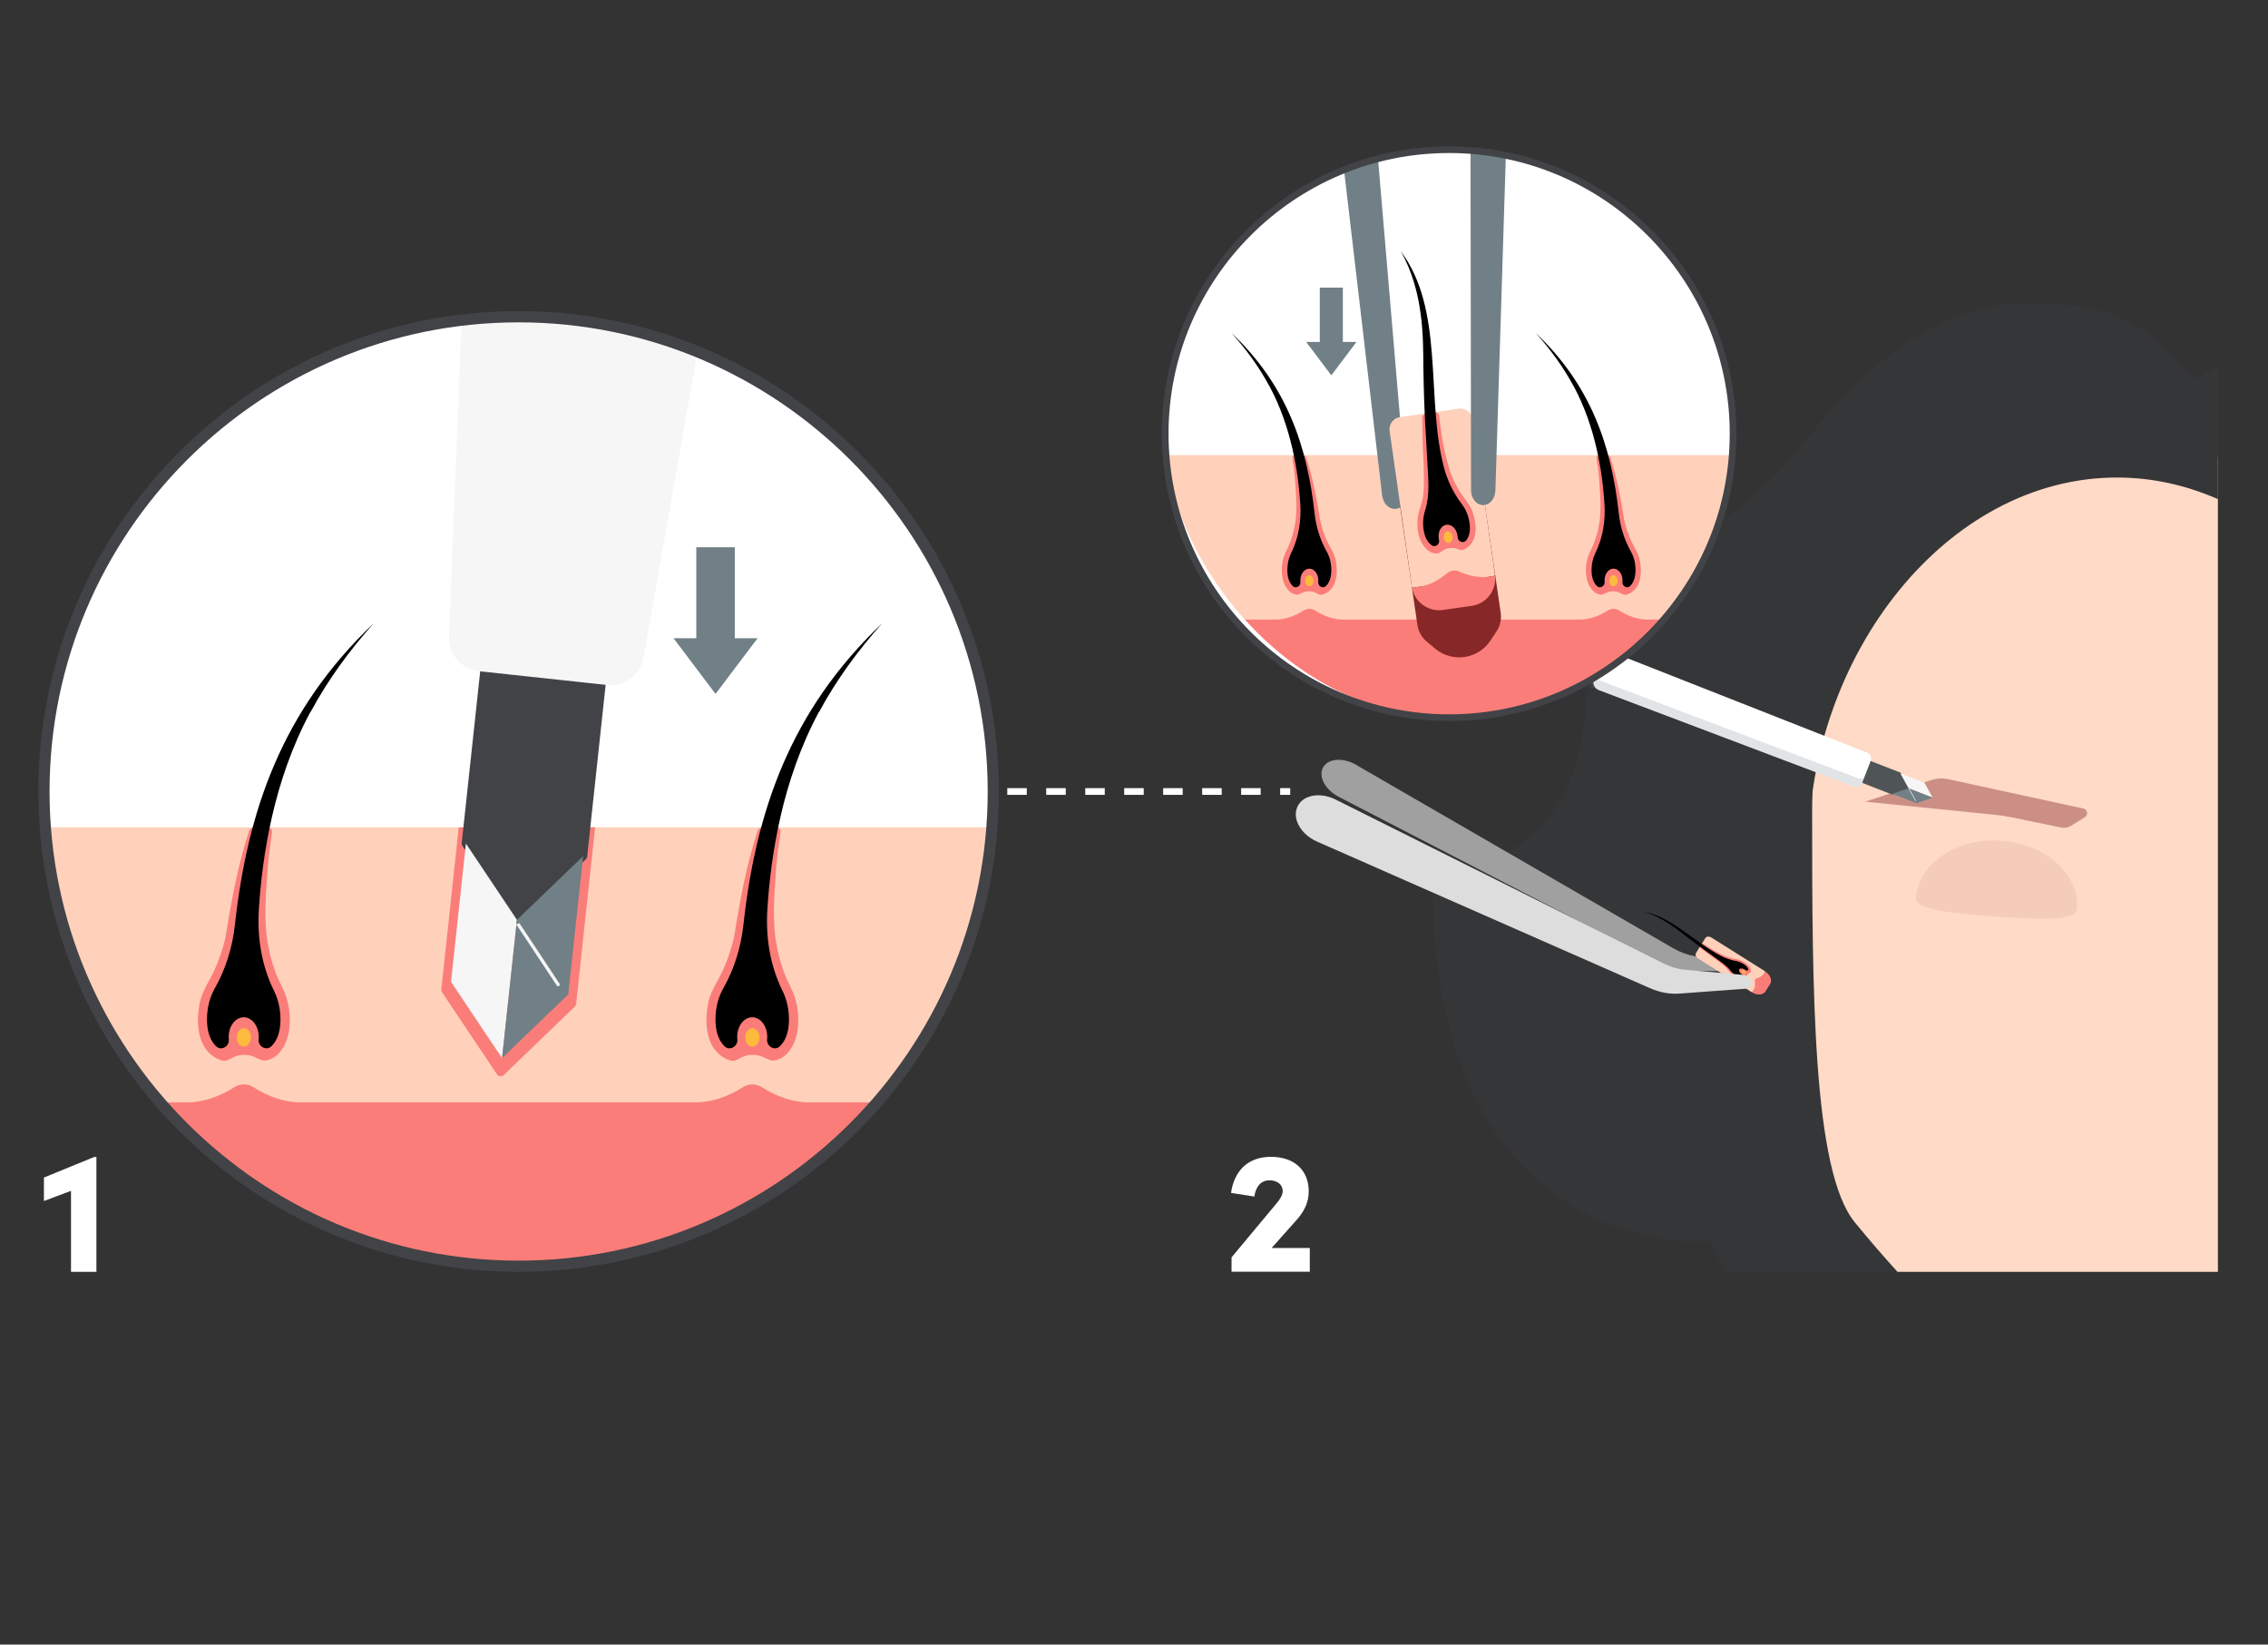 <?xml version="1.0" encoding="UTF-8"?>
<svg xmlns="http://www.w3.org/2000/svg" xmlns:xlink="http://www.w3.org/1999/xlink" id="Layer_2" data-name="Layer 2" viewBox="0 0 338.26 245.24">
  <rect x="0" y="0" width="338.26" height="245.24" fill="#333333" stroke="none"/>
  <defs>
    <style>
      .cls-1, .cls-2, .cls-3, .cls-4, .cls-5, .cls-6, .cls-7, .cls-8, .cls-9, .cls-10, .cls-11, .cls-12, .cls-13, .cls-14, .cls-15, .cls-16, .cls-17, .cls-18 {
        stroke-width: 0px;
      }

      .cls-1, .cls-8 {
        fill: #cc8f85;
      }

      .cls-2 {
        fill: #fb7d79;
      }

      .cls-19 {
        clip-path: url(#clippath);
      }

      .cls-3 {
        fill: none;
      }

      .cls-4 {
        fill: #353638;
      }

      .cls-5 {
        opacity: .21;
      }

      .cls-5, .cls-7 {
        fill: #708086;
      }

      .cls-6 {
        fill: #ffdac6;
      }

      .cls-8 {
        opacity: .18;
      }

      .cls-20 {
        clip-path: url(#clippath-1);
      }

      .cls-21 {
        clip-path: url(#clippath-3);
      }

      .cls-22 {
        clip-path: url(#clippath-2);
      }

      .cls-9 {
        fill: #000;
      }

      .cls-10 {
        fill: #a0a0a0;
      }

      .cls-11 {
        fill: #ddd;
      }

      .cls-12 {
        fill: #ffcf29;
        opacity: .75;
      }

      .cls-13 {
        fill: #4f5556;
      }

      .cls-14 {
        fill: #f6f6f6;
      }

      .cls-15 {
        fill: #ffd1bb;
      }

      .cls-16 {
        fill: #fff;
      }

      .cls-17 {
        fill: #882727;
      }

      .cls-18 {
        fill: #414347;
      }
    </style>
    <clipPath id="clippath">
      <rect class="cls-3" x="160.24" y="44.7" width="170.55" height="144.97" transform="translate(491.03 234.36) rotate(-180)"></rect>
    </clipPath>
    <clipPath id="clippath-1">
      <rect class="cls-3" x="173.78" y="22.32" width="84.69" height="84.69" rx="42.35" ry="42.35" transform="translate(432.25 129.34) rotate(180)"></rect>
    </clipPath>
    <clipPath id="clippath-2">
      <path class="cls-3" d="M77.35,47.23h0c-15.7,0-30.21,5.11-41.95,13.76-17.5,12.89-28.85,33.64-28.85,57.04h0c0,39.1,31.7,70.8,70.8,70.8h0c39.1,0,70.8-31.7,70.8-70.8h0c0-24.34-12.28-45.81-30.98-58.55-11.35-7.73-25.05-12.25-39.82-12.25Z"></path>
    </clipPath>
    <clipPath id="clippath-3">
      <rect class="cls-3" x="6.55" y="47.23" width="141.6" height="141.6" rx="33.82" ry="33.82"></rect>
    </clipPath>
  </defs>
  <g id="Layer_1-2" data-name="Layer 1">
    <g>
      <rect class="cls-16" x="145.83" y="117.53" width="1.5" height="1"></rect>
      <path class="cls-16" d="M188.02,118.53h-2.91v-1h2.91v1ZM182.21,118.53h-2.91v-1h2.91v1ZM176.39,118.53h-2.91v-1h2.91v1ZM170.58,118.53h-2.91v-1h2.91v1ZM164.77,118.53h-2.91v-1h2.91v1ZM158.95,118.53h-2.91v-1h2.91v1ZM153.14,118.53h-2.91v-1h2.91v1Z"></path>
      <rect class="cls-16" x="190.93" y="117.53" width="1.5" height="1"></rect>
    </g>
    <g class="cls-19">
      <g>
        <path class="cls-4" d="M240.42,89.91c5.53-7.72,16.66-9.1,28.11-23.31,8.75-10.86,19.38-21.4,34.19-21.4,13.91,0,17.69,3.74,24.69,11.51,1.26-.89,2.36-1.59,3.38-2.14v135.1h-73.53c-.84-1.51-1.59-3.07-2.26-4.68-3.85.93-41.31.06-41.31-52.97,31.22-9.42,18.25-30.25,26.72-42.1Z"></path>
        <path class="cls-10" d="M202.26,114.06l47.3,27.35c1.01.59,2.12.99,3.21,1.17l8.72,1.44c.64.11.84.86.23.85l-9.96-.1c-1.29-.01-2.69-.38-3.98-1.05l-48.11-24.89c-2.02-1.05-3.09-3.04-2.34-4.39h0c.74-1.35,2.98-1.52,4.94-.38Z"></path>
        <g>
          <path class="cls-15" d="M255.25,139.81l8,5.03.03.08-1.94,3.09h0s-8.06-5.06-8.06-5.06c-.34-.21-.49-.59-.33-.84l1.4-2.23c.16-.25.56-.28.9-.07Z"></path>
          <path class="cls-2" d="M264,146.74l-.68,1.09c-.35.55-1.22.63-1.98.18l.17-.26c.25-.4.29-.89.21-1.41-.02-.1,0-.2.05-.28s.13-.14.23-.17c.5-.15.93-.41,1.18-.8l.13-.2c.73.49,1.04,1.31.69,1.86Z"></path>
          <g>
            <path class="cls-2" d="M254.51,141.76c.77.52,1.56.91,2.32,1.45.38.27.75.58,1.08.91.31.3.52.65.87.92.3.24-.2-.45.05-.85.28-.44,1.15-.22.66-.46-.4-.18-.8-.2-1.2-.33-.66-.18-1.32-.48-1.92-.82-.82-.45-2.59-1.8-2.59-1.8.05-.09.19-.09.31-.02,1.07.7,1.82,1.17,3.03,1.74.39.17.8.3,1.2.4.44.11.89.13,1.32.33,1.04.47,1.59,1.1,1.5,1.67-.03.22-.33.13-.51.42s0,.51-.17.66c-.3.24-.86.14-1.39-.14-.46-.25-.86-.58-1.17-.97-.12-.16-.25-.32-.39-.47-.28-.31-.68-.61-1.02-.88-.69-.54-1.29-.94-1.98-1.48-.32-.25-.53-.4-.81-.61-.12-.09-.16-.23-.1-.32h0c.31.16.45.35.93.67Z"></path>
            <path class="cls-9" d="M251.19,139.4c-1.09-.83-3.37-2.7-6.03-3.45,4.1.74,7.6,4.56,11.43,6.55.75.39,1.54.67,2.33.8.34.06.73.21,1.1.44.41.26.63.51.72.75.09.22-.19.33-.41.16-.02-.02-.05-.04-.08-.05-.35-.22-.73-.24-.85-.04s.06.53.4.75c.03.02.05.03.08.05.24.13.27.42.03.44-.26.02-.58-.07-.99-.33-.34-.21-.62-.46-.82-.72-.62-.8-1.54-1.38-2.4-2.01-1.59-1.17-1.73-1.2-4.53-3.35Z"></path>
            <ellipse class="cls-12" cx="260.05" cy="144.96" rx=".2" ry=".35" transform="translate(-1.05 288.03) rotate(-57.86)"></ellipse>
          </g>
        </g>
        <path class="cls-11" d="M260.8,147.31c-.13.07-.28.12-.44.13l-9.95.73c-1.4.1-2.89-.18-4.32-.81l-49.66-21.86c-1.37-.6-2.47-1.67-2.93-2.86-.32-.81-.32-1.61,0-2.32.31-.7.9-1.22,1.7-1.5,1.17-.41,2.66-.26,4,.41l49.01,24.49c.98.49,2.04.8,3.06.89l8.8.77c.66.06,1.18.57,1.18,1.16,0,.34-.17.62-.44.77Z"></path>
        <path class="cls-6" d="M315.74,65.02c5.28,0,10.34,1.12,15.05,3.15v121.49h-47.79c-2.08-2.29-4.21-4.75-6.37-7.39-6.31-7.67-6.36-34.69-6.36-61.31,0-30.9,20.36-55.95,45.48-55.95Z"></path>
        <path class="cls-4" d="M315.74,64.24c5.27,0,10.33,1.1,15.05,3.11v7.08c-4.72-2.07-9.78-3.22-15.05-3.22-25.39,0-45.97,26.41-46.05,55.56,0-1.96,0-3.92,0-5.88,0-31.29,20.62-56.66,46.05-56.66Z"></path>
        <path class="cls-1" d="M310.71,120.57l-20.21-4.39c-.79-.17-1.61-.13-2.38.12l-9.94,3.25,19.27,1.94c.88.09,1.76.22,2.62.4l7.31,1.51c.52.11,1.05.01,1.5-.26l2.05-1.26c.55-.34.41-1.18-.22-1.32Z"></path>
        <path class="cls-8" d="M285.77,133.95c-.1,1.61,5.25,2.31,11.88,2.73,6.63.42,12,.74,12.13-1.22.32-5.16-4.79-9.67-11.42-10.09-6.63-.42-12.27,3.43-12.59,8.58Z"></path>
        <g>
          <path class="cls-13" d="M284.69,117.66l-2.42.82h-.08s-4.47-1.74-4.47-1.74l-.07-.15,1.19-3.05s.03-.05.06-.06c.03-.01.06-.01.09,0l4.47,1.74.06.05,1.23,2.23s.02.07,0,.1c0,0,0,.02-.01.02-.01.02-.03.04-.06.04ZM282.23,118.37h0s0,0,0,0Z"></path>
          <polygon class="cls-14" points="288.25 118.95 287.02 116.72 283.42 115.32 284.65 117.55 288.25 118.95"></polygon>
          <polygon class="cls-7" points="288.25 118.95 285.83 119.77 282.23 118.37 284.65 117.55 288.25 118.95"></polygon>
          <path class="cls-16" d="M238.94,98.06c.26-.66,1.01-.99,1.67-.73l37.92,14.93c.45.21.65.73.48,1.19l-1.29,3.33c-.18.46-.68.7-1.15.55l-38.11-14.42c-.67-.25-1-1-.74-1.67l1.24-3.18Z"></path>
          <path class="cls-14" d="M284.7,117.65s.03-.02.04-.03c0,0,0-.02.01-.02.01-.03,0-.06,0-.08l1.91-.66s.05,0,.06.03c0,.02,0,.05-.03.06l-1.92.66.98,1.77s0,.03,0,.05c0,0,0,.01-.02.01-.02.01-.05,0-.06-.02l-.98-1.76Z"></path>
          <path class="cls-5" d="M237.73,101.15l39.45,14.92c.3.09.61.03.85-.14l-.32.83c-.18.46-.68.7-1.15.55l-39.33-14.88.5-1.29Z"></path>
        </g>
      </g>
    </g>
    <path class="cls-16" d="M216.13,22.32h0c-10.18,0-19.53,3.59-26.83,9.58-9.47,7.77-15.52,19.56-15.52,32.76h0c0,23.39,18.96,42.35,42.35,42.35h0c23.39,0,42.35-18.96,42.35-42.35h0c0-14.31-7.1-26.97-17.98-34.64-6.89-4.86-15.3-7.71-24.37-7.71Z"></path>
    <g class="cls-20">
      <g>
        <rect class="cls-15" x="173.78" y="67.86" width="84.69" height="24.53" transform="translate(432.25 160.26) rotate(-180)"></rect>
        <path class="cls-2" d="M190.22,92.39c1.51,0,2.93-.54,4.2-1.35.25-.16.54-.25.86-.25s.61.09.86.25c1.27.81,2.69,1.35,4.2,1.35h35.25c1.51,0,2.93-.54,4.2-1.35.25-.16.54-.25.86-.25s.61.09.86.25c1.27.81,2.69,1.35,4.2,1.35h12.78v14.82h-84.69v-14.82h16.44Z"></path>
        <g>
          <path class="cls-2" d="M193.15,67.86h.15c.33,1.18.46,2.39.68,3.6.36,2.15.72,4.3.55,6.51-.09,1.11-.29,2.22-.64,3.29-.28.99-.88,1.85-1.01,2.88-.13.91.87-.97,2.4-.97,1.68,0,2.55,2.01,2.36.75-.18-1.02-.82-1.84-1.16-2.8-.63-1.54-.96-3.22-1.06-4.87-.18-2.28-.79-5.92-1.24-8.38h.14c.23,0,.43.15.5.36,1,3.05,1.58,6.25,2.08,9.41.22,1,.55,1.97.96,2.89.45,1.02,1.16,1.95,1.36,3.06.5,2.66-.27,4.55-1.96,5.08-.66.21-.9-.5-2-.5s-1.38.66-2.07.48c-1.15-.29-1.85-1.54-1.99-2.96-.12-1.23.09-2.45.65-3.55.23-.45.43-.9.61-1.38.35-.94.59-1.93.74-2.94.28-2.05.1-4.18-.05-6.25-.08-1.09-.23-2.17-.39-3.25-.04-.24.15-.45.39-.45Z"></path>
          <path class="cls-9" d="M189.32,57.58c-1.53-2.85-3.46-5.49-5.64-7.92,8.22,7.8,11.27,16.78,12.39,26.93.22,1.98.82,3.92,1.8,5.65.43.76.69,1.72.69,2.76,0,1.13-.3,1.89-.8,2.39-.46.46-1.21.03-1.15-.62,0-.07.01-.14.01-.22,0-.96-.6-1.75-1.34-1.75s-1.34.78-1.34,1.75c0,.07,0,.15.01.22.06.64-.69,1.07-1.15.62-.5-.5-.8-1.26-.8-2.39,0-.94.21-1.81.57-2.54,1.12-2.25,1.52-4.79,1.36-7.3-.3-4.74-1.32-11.49-4.6-17.58Z"></path>
          <ellipse class="cls-12" cx="195.27" cy="86.6" rx=".63" ry=".82"></ellipse>
        </g>
        <g>
          <path class="cls-2" d="M238.51,67.86h.15c.33,1.18.46,2.39.68,3.6.36,2.15.72,4.3.55,6.51-.09,1.11-.29,2.22-.64,3.29-.28.99-.88,1.85-1.01,2.88-.13.91.87-.97,2.4-.97,1.68,0,2.55,2.01,2.36.75-.18-1.02-.82-1.84-1.16-2.8-.63-1.54-.96-3.22-1.06-4.87-.18-2.28-.79-5.92-1.24-8.38h.14c.23,0,.43.15.5.36,1,3.05,1.58,6.25,2.08,9.41.22,1,.55,1.97.96,2.89.45,1.02,1.16,1.95,1.36,3.06.5,2.66-.27,4.55-1.96,5.08-.66.21-.9-.5-2-.5s-1.38.66-2.07.48c-1.15-.29-1.85-1.54-1.99-2.96-.12-1.23.09-2.45.65-3.55.23-.45.43-.9.61-1.38.35-.94.59-1.93.74-2.94.28-2.05.1-4.18-.05-6.25-.08-1.09-.23-2.17-.39-3.25-.04-.24.15-.45.39-.45Z"></path>
          <path class="cls-9" d="M234.69,57.58c-1.53-2.85-3.46-5.49-5.64-7.92,8.22,7.8,11.27,16.78,12.39,26.93.22,1.98.82,3.92,1.8,5.65.43.76.69,1.72.69,2.76,0,1.13-.3,1.89-.8,2.39-.46.46-1.21.03-1.15-.62,0-.07.01-.14.01-.22,0-.96-.6-1.75-1.34-1.75s-1.34.78-1.34,1.75c0,.07,0,.15.01.22.06.64-.69,1.07-1.15.62-.5-.5-.8-1.26-.8-2.39,0-.94.21-1.81.57-2.54,1.12-2.25,1.52-4.79,1.36-7.3-.3-4.74-1.32-11.49-4.6-17.58Z"></path>
          <ellipse class="cls-12" cx="240.64" cy="86.6" rx=".63" ry=".82"></ellipse>
        </g>
        <polygon class="cls-7" points="202.31 50.99 198.56 55.97 194.81 50.99 196.84 50.99 196.84 42.89 200.28 42.89 200.28 50.99 202.31 50.99"></polygon>
        <path class="cls-17" d="M220.38,67.86l3.44,23.51c.14.97-.08,1.96-.62,2.78l-.91,1.38c-1.84,2.77-5.67,3.33-8.23,1.21l-1.27-1.06c-.75-.63-1.25-1.51-1.39-2.48l-3.71-25.33h12.69Z"></path>
        <path class="cls-7" d="M200.45,25.32l5.07-1.66,4.24,49.87c.1,1.21-.6,2.25-1.59,2.35-.99.1-1.89-.78-2.03-1.99l-5.69-48.58Z"></path>
        <g>
          <path class="cls-15" d="M219.63,62.48l3.33,23.23-.15.19-12.21,1.75h0s-3.35-23.4-3.35-23.4c-.14-.99.55-1.91,1.54-2.05l8.8-1.26c.99-.14,1.91.55,2.05,1.54Z"></path>
          <path class="cls-2" d="M219.49,90.35l-4.29.61c-2.18.31-4.2-1.16-4.6-3.3l1.04-.15c1.57-.23,2.97-1,4.18-2.03.23-.2.53-.34.86-.39s.65,0,.93.13c1.44.65,3.01,1,4.58.78l.79-.11c.22,2.17-1.31,4.15-3.49,4.46Z"></path>
          <g>
            <path class="cls-2" d="M212.91,64.48c.22,2.29.85,4.41.99,6.73.08,1.17.03,2.36-.18,3.53-.15,1.07-.64,2.06-.62,3.15,0,.96.76-1.14,2.36-1.37,1.75-.25,2.96,1.71,2.58.43-.34-1.04-1.13-1.8-1.63-2.75-.89-1.51-1.48-3.22-1.83-4.91-.51-2.26-.63-7.82-.63-7.82.34-.05.65.19.69.53.37,3.17.7,5.33,1.69,8.51.38,1.01.86,1.97,1.43,2.87.62.99,1.5,1.86,1.88,2.98.91,2.7.4,4.79-1.29,5.59-.66.32-1.01-.38-2.16-.22s-1.34.89-2.09.81c-1.24-.13-2.16-1.33-2.51-2.78-.31-1.27-.27-2.56.14-3.8.17-.51.32-1.01.43-1.53.23-1.03.21-2.29.21-3.37-.01-2.18-.2-3.97-.21-6.16,0-1.01-.05-1.65-.05-2.53,0-.37.27-.69.64-.75h0c.21.84.02,1.42.16,2.84Z"></path>
            <path class="cls-9" d="M212.29,54.37c-.06-3.41.15-10.79-3.39-16.93,6.57,8.75,3.73,21.7,6.42,32.12.52,2.04,1.44,3.96,2.72,5.63.56.73.97,1.69,1.13,2.77.17,1.18-.03,2.02-.48,2.61-.41.54-1.26.21-1.29-.47,0-.08-.01-.15-.02-.23-.14-1.01-.89-1.73-1.66-1.62s-1.28,1.02-1.14,2.02c.01.08.03.15.04.22.16.66-.56,1.22-1.11.81-.6-.44-1.03-1.19-1.2-2.37-.14-.98-.05-1.92.21-2.73.83-2.52.45-5.17.33-7.82-.22-4.9-.42-5.22-.57-14.02Z"></path>
            <ellipse class="cls-12" cx="215.98" cy="80.11" rx=".67" ry=".87" transform="translate(-9.18 31.46) rotate(-8.16)"></ellipse>
          </g>
        </g>
        <path class="cls-7" d="M219.32,22.32l5.27.85-1.56,50c-.04,1.21-.86,2.17-1.85,2.15h0c-.99-.02-1.78-1-1.78-2.21l-.08-50.79Z"></path>
      </g>
    </g>
    <path class="cls-18" d="M173.28,64.67c0-23.63,19.22-42.85,42.85-42.85,23.63,0,42.85,19.22,42.85,42.85,0,23.63-19.22,42.85-42.85,42.85-23.63,0-42.85-19.22-42.85-42.85ZM174.28,64.67c0,23.07,18.77,41.85,41.85,41.85,23.07,0,41.85-18.77,41.85-41.85,0-23.07-18.77-41.85-41.85-41.85-23.07,0-41.85,18.77-41.85,41.85Z"></path>
    <g>
      <circle class="cls-3" cx="77.24" cy="118.03" r="70.8"></circle>
      <path class="cls-16" d="M77.35,47.23h0c-12.85,0-24.9,3.42-35.29,9.41C20.84,68.87,6.55,91.78,6.55,118.03h0c0,39.1,31.7,70.8,70.8,70.8h0c39.1,0,70.8-31.7,70.8-70.8h0c0-13.28-3.66-25.71-10.02-36.33-12.37-20.65-34.96-34.47-60.78-34.47Z"></path>
      <g class="cls-22">
        <g>
          <rect class="cls-15" x="6.55" y="123.37" width="141.6" height="41.01"></rect>
          <path class="cls-2" d="M120.66,164.38c-2.52,0-4.9-.9-7.02-2.25-.41-.26-.9-.42-1.43-.42s-1.02.15-1.43.42c-2.12,1.35-4.5,2.25-7.02,2.25h-58.94c-2.52,0-4.9-.9-7.02-2.25-.41-.26-.9-.42-1.43-.42s-1.02.15-1.43.42c-2.12,1.35-4.5,2.25-7.02,2.25H6.55v24.77h141.6v-24.77h-27.49Z"></path>
          <g>
            <path class="cls-2" d="M115.76,123.37h-.25c-.55,1.98-.77,3.99-1.14,6.01-.6,3.6-1.21,7.19-.91,10.88.14,1.86.48,3.72,1.08,5.51.47,1.65,1.47,3.08,1.69,4.81.22,1.51-1.46-1.63-4.02-1.63-2.8,0-4.27,3.36-3.95,1.25.3-1.71,1.37-3.08,1.94-4.69,1.05-2.58,1.6-5.39,1.78-8.14.3-3.81,1.33-9.89,2.07-14.01h-.24c-.38,0-.72.24-.84.6-1.66,5.11-2.64,10.45-3.48,15.73-.37,1.67-.91,3.29-1.6,4.83-.75,1.7-1.93,3.26-2.28,5.11-.83,4.45.45,7.61,3.28,8.5,1.1.35,1.51-.83,3.34-.83s2.31,1.1,3.46.81c1.93-.49,3.09-2.58,3.32-4.94.2-2.06-.15-4.09-1.08-5.94-.38-.76-.73-1.51-1.02-2.3-.59-1.57-.99-3.23-1.24-4.92-.47-3.43-.16-6.99.09-10.46.14-1.82.38-3.63.65-5.44.06-.4-.25-.76-.65-.76Z"></path>
            <path class="cls-9" d="M122.16,106.18c2.56-4.76,5.79-9.18,9.43-13.25-13.75,13.05-18.85,28.06-20.72,45.03-.37,3.32-1.36,6.55-3.01,9.45-.72,1.27-1.15,2.87-1.15,4.61,0,1.89.51,3.16,1.34,3.99.77.76,2.03.05,1.92-1.03-.01-.12-.02-.24-.02-.36,0-1.61,1-2.92,2.24-2.92s2.24,1.31,2.24,2.92c0,.12,0,.24-.02.36-.1,1.08,1.15,1.79,1.92,1.03.84-.83,1.34-2.1,1.34-3.99,0-1.57-.35-3.03-.95-4.24-1.87-3.77-2.54-8.01-2.27-12.21.5-7.92,2.2-19.21,7.68-29.39Z"></path>
            <ellipse class="cls-12" cx="112.21" cy="154.7" rx="1.06" ry="1.38"></ellipse>
          </g>
          <g>
            <path class="cls-2" d="M39.92,123.37h-.25c-.55,1.98-.77,3.99-1.14,6.01-.6,3.6-1.21,7.19-.91,10.88.14,1.86.48,3.72,1.08,5.51.47,1.65,1.47,3.08,1.69,4.81.22,1.51-1.46-1.63-4.02-1.63-2.8,0-4.27,3.36-3.95,1.25.3-1.71,1.37-3.08,1.94-4.69,1.05-2.58,1.6-5.39,1.78-8.14.3-3.81,1.33-9.89,2.07-14.01h-.24c-.38,0-.72.24-.84.6-1.66,5.11-2.64,10.45-3.48,15.73-.37,1.67-.91,3.29-1.6,4.83-.75,1.7-1.93,3.26-2.28,5.11-.83,4.45.45,7.61,3.28,8.5,1.1.35,1.51-.83,3.34-.83s2.31,1.1,3.46.81c1.93-.49,3.09-2.58,3.32-4.94.2-2.06-.15-4.09-1.08-5.94-.38-.76-.73-1.51-1.02-2.3-.59-1.57-.99-3.23-1.24-4.92-.47-3.43-.16-6.99.09-10.46.14-1.82.38-3.63.65-5.44.06-.4-.25-.76-.65-.76Z"></path>
            <path class="cls-9" d="M46.32,106.18c2.56-4.76,5.79-9.18,9.43-13.25-13.75,13.05-18.85,28.06-20.72,45.03-.37,3.32-1.36,6.55-3.01,9.45-.72,1.27-1.15,2.87-1.15,4.61,0,1.89.51,3.16,1.34,3.99.77.76,2.03.05,1.92-1.03-.01-.12-.02-.24-.02-.36,0-1.61,1-2.92,2.24-2.92s2.24,1.31,2.24,2.92c0,.12,0,.24-.02.36-.1,1.08,1.15,1.79,1.92,1.03.84-.83,1.34-2.1,1.34-3.99,0-1.57-.35-3.03-.95-4.24-1.87-3.77-2.54-8.01-2.27-12.21.5-7.92,2.2-19.21,7.68-29.39Z"></path>
            <ellipse class="cls-12" cx="36.37" cy="154.7" rx="1.06" ry="1.38"></ellipse>
          </g>
          <polygon class="cls-7" points="100.45 95.17 106.72 103.48 112.99 95.17 109.59 95.17 109.59 81.61 103.85 81.61 103.85 95.17 100.45 95.17"></polygon>
          <path class="cls-2" d="M68.42,123.37l-2.6,24.17c-.02.15.02.31.11.44l8.19,12.23c.11.16.28.27.48.29.05,0,.11,0,.16,0,.14-.02.27-.08.37-.18l10.6-10.21c.11-.11.18-.25.2-.41l2.83-26.33h-20.34Z"></path>
        </g>
      </g>
      <g class="cls-21">
        <g>
          <path class="cls-18" d="M77.18,137.78s-.1,0-.15,0c-.18-.02-.34-.12-.45-.27l-7.62-11.38c-.08-.12-.12-.26-.1-.41l2.76-25.62c.02-.16.1-.31.23-.41.13-.1.29-.15.45-.13l17.48,1.88c.34.04.58.34.55.68l-2.76,25.62c-.02.14-.08.28-.18.38l-9.86,9.5c-.1.09-.22.15-.35.17ZM86.97,127.67h0s0,0,0,0Z"></path>
          <polygon class="cls-14" points="74.88 157.79 67.27 146.41 69.49 125.79 77.1 137.17 74.88 157.79"></polygon>
          <polygon class="cls-7" points="74.88 157.79 84.75 148.29 86.97 127.67 77.1 137.17 74.88 157.79"></polygon>
          <path class="cls-14" d="M77.45,137.65c-.08.06-.17.11-.26.13-.05,0-.1,0-.15,0-.15-.02-.29-.1-.39-.21l-7.84,7.48c-.1.09-.1.25,0,.35.09.1.25.1.35,0l7.87-7.51,6.01,9.07c.05.08.15.12.24.11.04,0,.07-.02.1-.04.11-.08.14-.23.07-.34l-5.99-9.04Z"></path>
          <path class="cls-14" d="M77.35,47.23h0c-2.88,0-5.72.19-8.51.53l-1.88,47.13c-.11,2.64,1.85,4.91,4.48,5.2l19.06,2.05c2.63.28,5.03-1.52,5.49-4.12l8.04-45.56c-8.24-3.36-17.24-5.22-26.69-5.22Z"></path>
        </g>
      </g>
      <path class="cls-18" d="M77.35,189.66c-39.5,0-71.63-32.13-71.63-71.63S37.85,46.39,77.35,46.39s71.63,32.13,71.63,71.63-32.14,71.63-71.63,71.63ZM77.35,48.07c-38.58,0-69.96,31.38-69.96,69.96s31.38,69.96,69.96,69.96,69.96-31.38,69.96-69.96-31.38-69.96-69.96-69.96Z"></path>
    </g>
    <rect class="cls-3" width="338.26" height="245.24"></rect>
    <path class="cls-16" d="M14.04,172.53h.34v17.13h-3.79v-12.08l-4.04,1.52v-3.5l7.5-3.07Z"></path>
    <path class="cls-16" d="M189.66,186.11h5.69v3.53h-11.67v-2.14l6.7-8.04c.59-.67.93-1.34.93-1.85,0-.93-.8-1.6-1.96-1.6-1.34,0-2.06.98-2.27,2.42l-3.48-.54c.46-3.17,2.4-5.38,5.95-5.38s5.64,2.06,5.64,5.15c0,1.73-.75,3.07-1.8,4.25l-3.74,4.2Z"></path>
  </g>
</svg>
